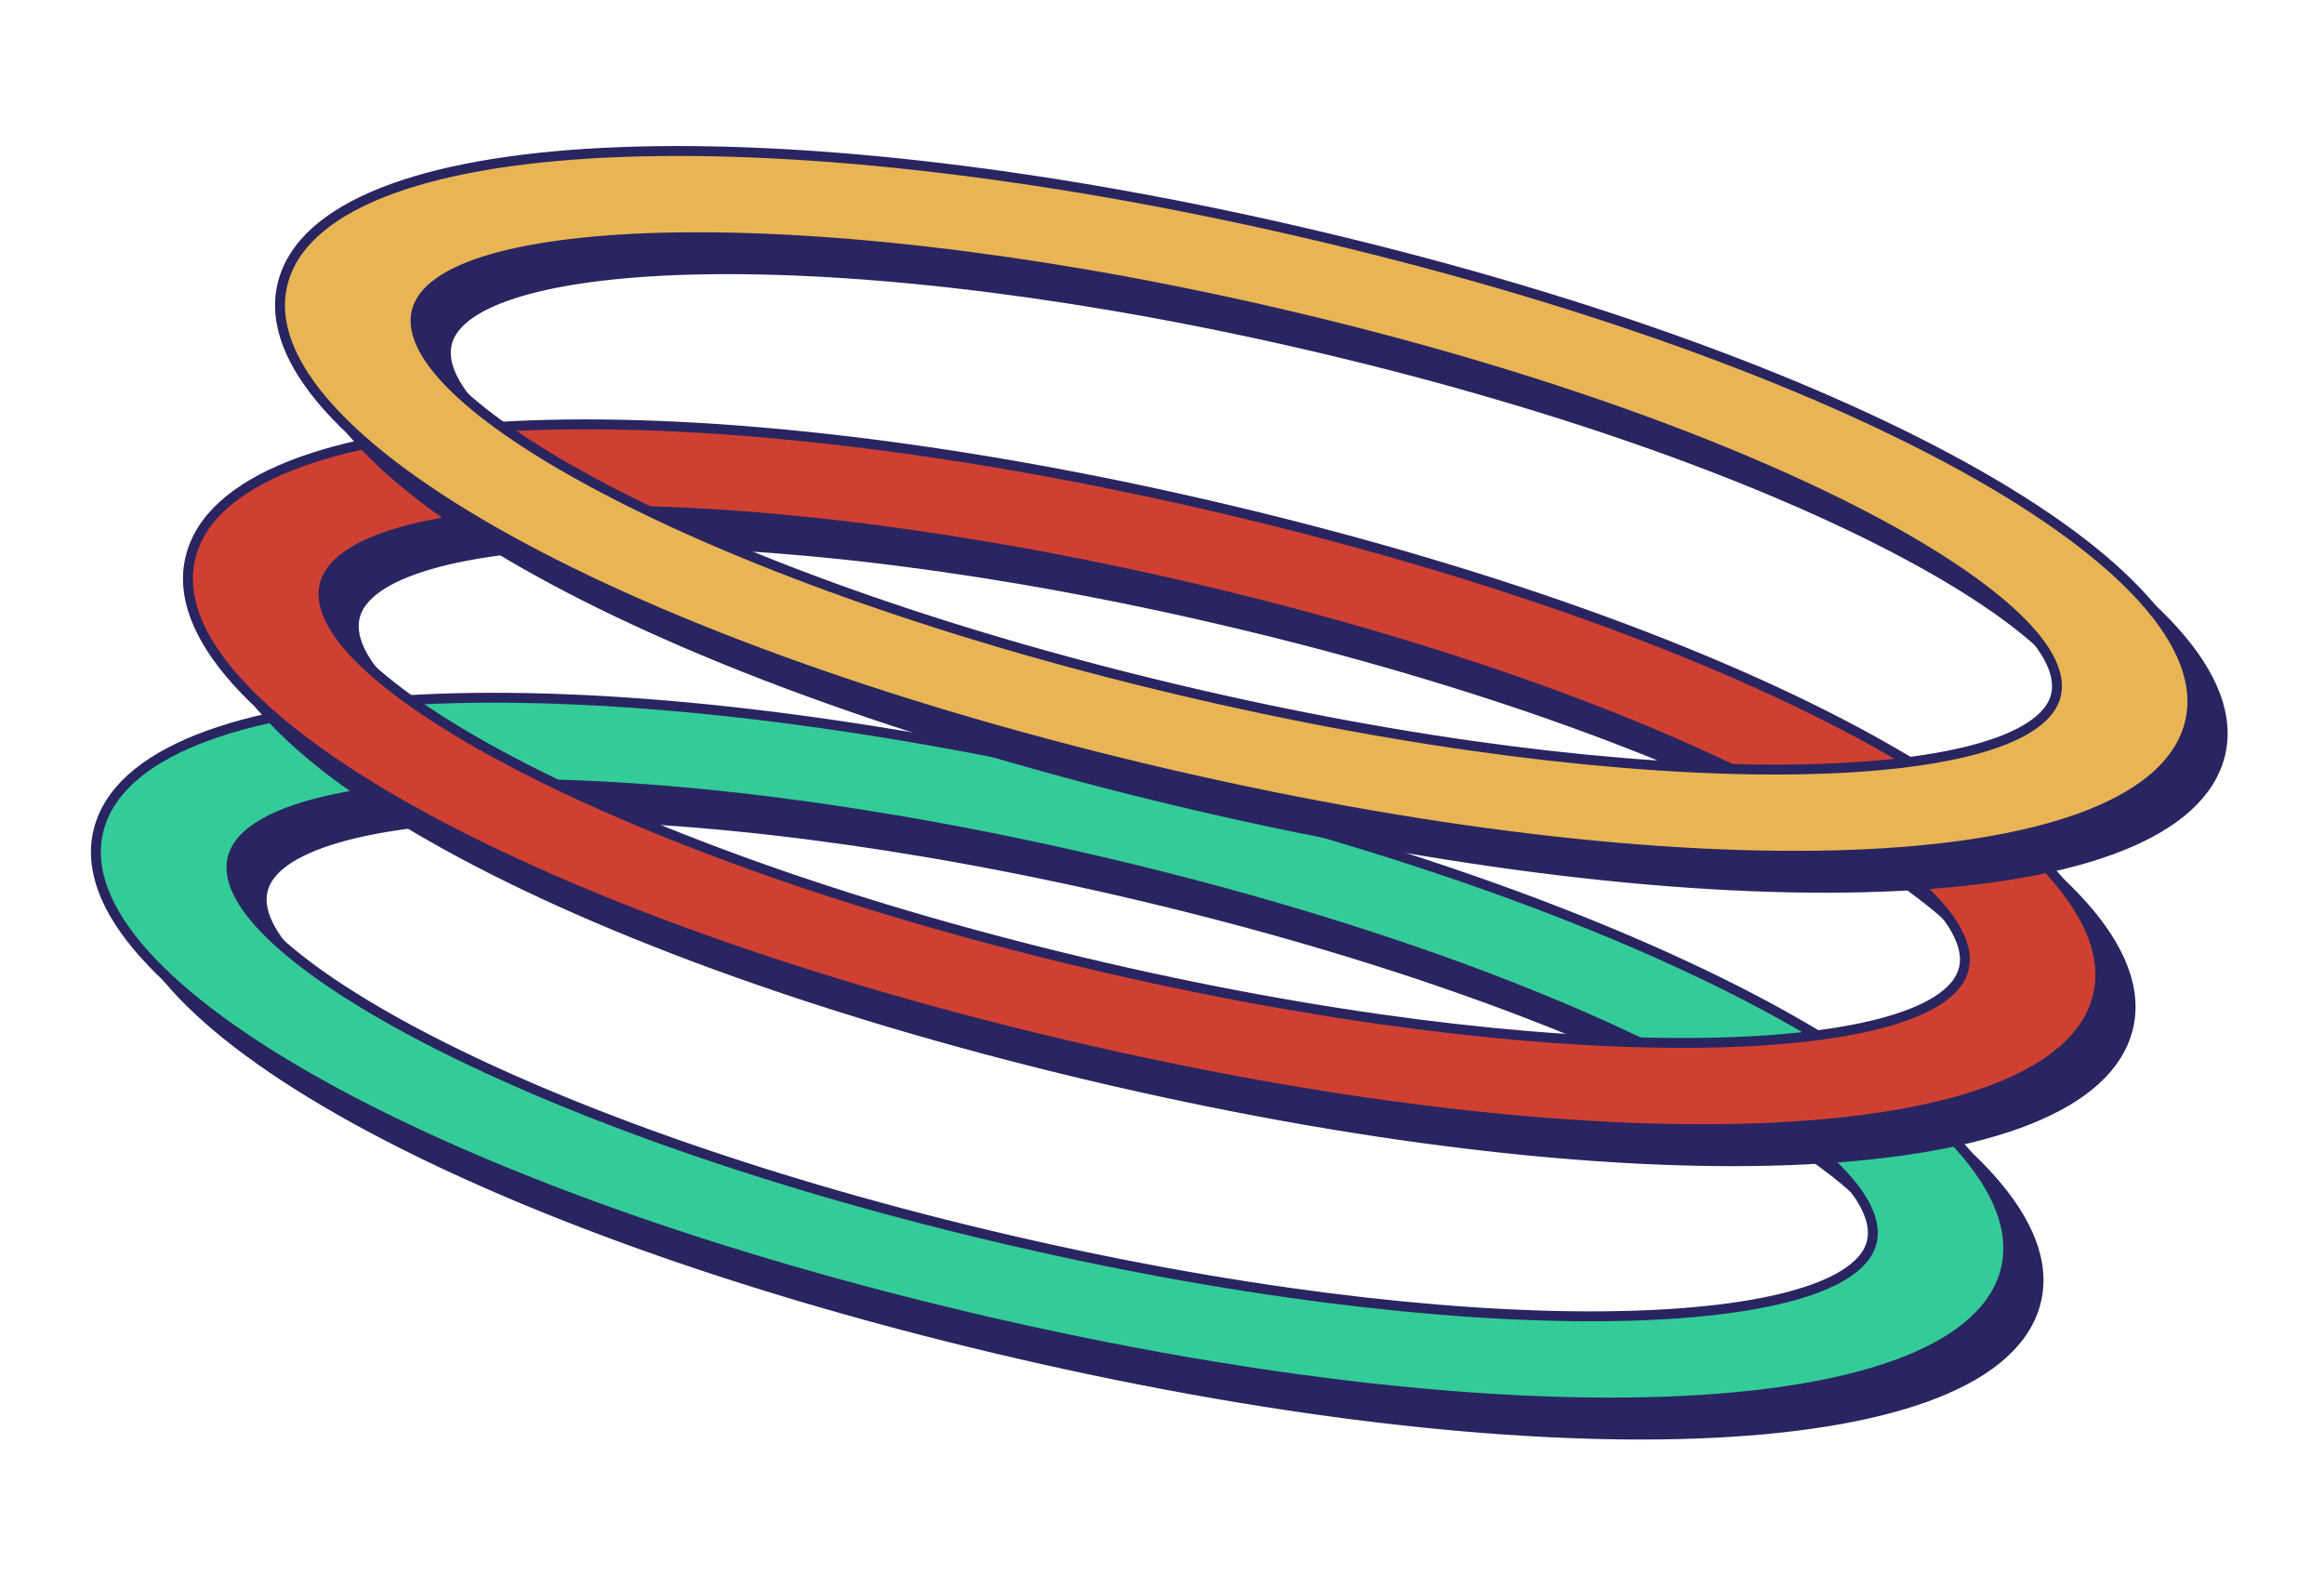 <svg width="237" height="162" viewBox="0 0 237 162" fill="none" xmlns="http://www.w3.org/2000/svg">
<path d="M13.34 87.228C18.539 71.792 64.175 70.079 119.491 83.252C174.808 96.425 212.612 118.001 207.411 133.444C202.209 148.887 156.576 150.593 101.248 137.417C45.92 124.241 8.139 102.67 13.34 87.228ZM193.877 130.221C196.888 121.28 165.955 103.159 116.746 91.441C67.537 79.722 29.895 81.519 26.886 90.453C23.877 99.388 54.808 117.515 104.017 129.233C153.226 140.952 190.867 139.155 193.877 130.221Z" fill="#292561" stroke="#292561" stroke-width="1.01" stroke-miterlimit="10"/>
<path d="M10.255 83.963C15.454 68.527 61.09 66.814 116.406 79.987C171.723 93.16 209.527 114.736 204.326 130.179C199.125 145.622 153.491 147.328 98.163 134.152C42.835 120.976 5.054 99.406 10.255 83.963ZM190.792 126.956C193.803 118.015 162.87 99.895 113.661 88.176C64.452 76.457 26.81 78.254 23.801 87.189C20.792 96.123 51.723 114.25 100.932 125.969C150.141 137.687 187.783 135.891 190.792 126.956Z" fill="#33CC99" stroke="#292561" stroke-width="1.01" stroke-miterlimit="10"/>
<path d="M22.729 59.355C27.928 43.919 73.564 42.206 128.88 55.379C184.197 68.552 222.001 90.128 216.799 105.571C211.598 121.014 165.965 122.72 110.637 109.544C55.309 96.368 17.528 74.798 22.729 59.355ZM203.265 102.348C206.277 93.407 175.343 75.287 126.134 63.568C76.926 51.849 39.284 53.646 36.275 62.581C33.266 71.515 64.197 89.642 113.405 101.361C162.614 113.079 200.256 111.282 203.265 102.348Z" fill="#292561" stroke="#292561" stroke-width="1.01" stroke-miterlimit="10"/>
<path d="M19.644 56.09C24.843 40.654 70.479 38.941 125.795 52.114C181.112 65.287 218.916 86.864 213.715 102.306C208.513 117.749 162.88 119.455 107.552 106.28C52.224 93.104 14.443 71.533 19.644 56.09ZM200.18 99.083C203.192 90.142 172.258 72.022 123.049 60.303C73.841 48.585 36.199 50.382 33.19 59.316C30.18 68.25 61.112 86.377 110.321 98.096C159.529 109.815 197.171 108.018 200.18 99.083Z" fill="#D04032" stroke="#292561" stroke-width="1.01" stroke-miterlimit="10"/>
<path d="M32.12 31.476C37.319 16.04 82.955 14.327 138.272 27.5C193.588 40.673 231.392 62.249 226.191 77.692C220.99 93.135 175.356 94.841 120.028 81.665C64.7 68.489 26.919 46.919 32.12 31.476ZM212.657 74.469C215.668 65.528 184.735 47.407 135.526 35.689C86.317 23.97 48.675 25.767 45.666 34.702C42.657 43.636 73.588 61.763 122.797 73.481C172.006 85.2 209.648 83.403 212.657 74.469Z" fill="#292561" stroke="#292561" stroke-width="1.01" stroke-miterlimit="10"/>
<path d="M29.032 28.218C34.231 12.782 79.866 11.069 135.183 24.242C190.499 37.415 228.303 58.991 223.102 74.434C217.901 89.877 172.268 91.583 116.939 78.407C61.611 65.231 23.83 43.661 29.032 28.218ZM209.568 71.211C212.58 62.27 181.646 44.15 132.437 32.431C83.228 20.712 45.587 22.509 42.577 31.444C39.568 40.378 70.499 58.505 119.708 70.224C168.917 81.942 206.559 80.145 209.568 71.211Z" fill="#E9B554" stroke="#292561" stroke-width="1.01" stroke-miterlimit="10"/>
</svg>
